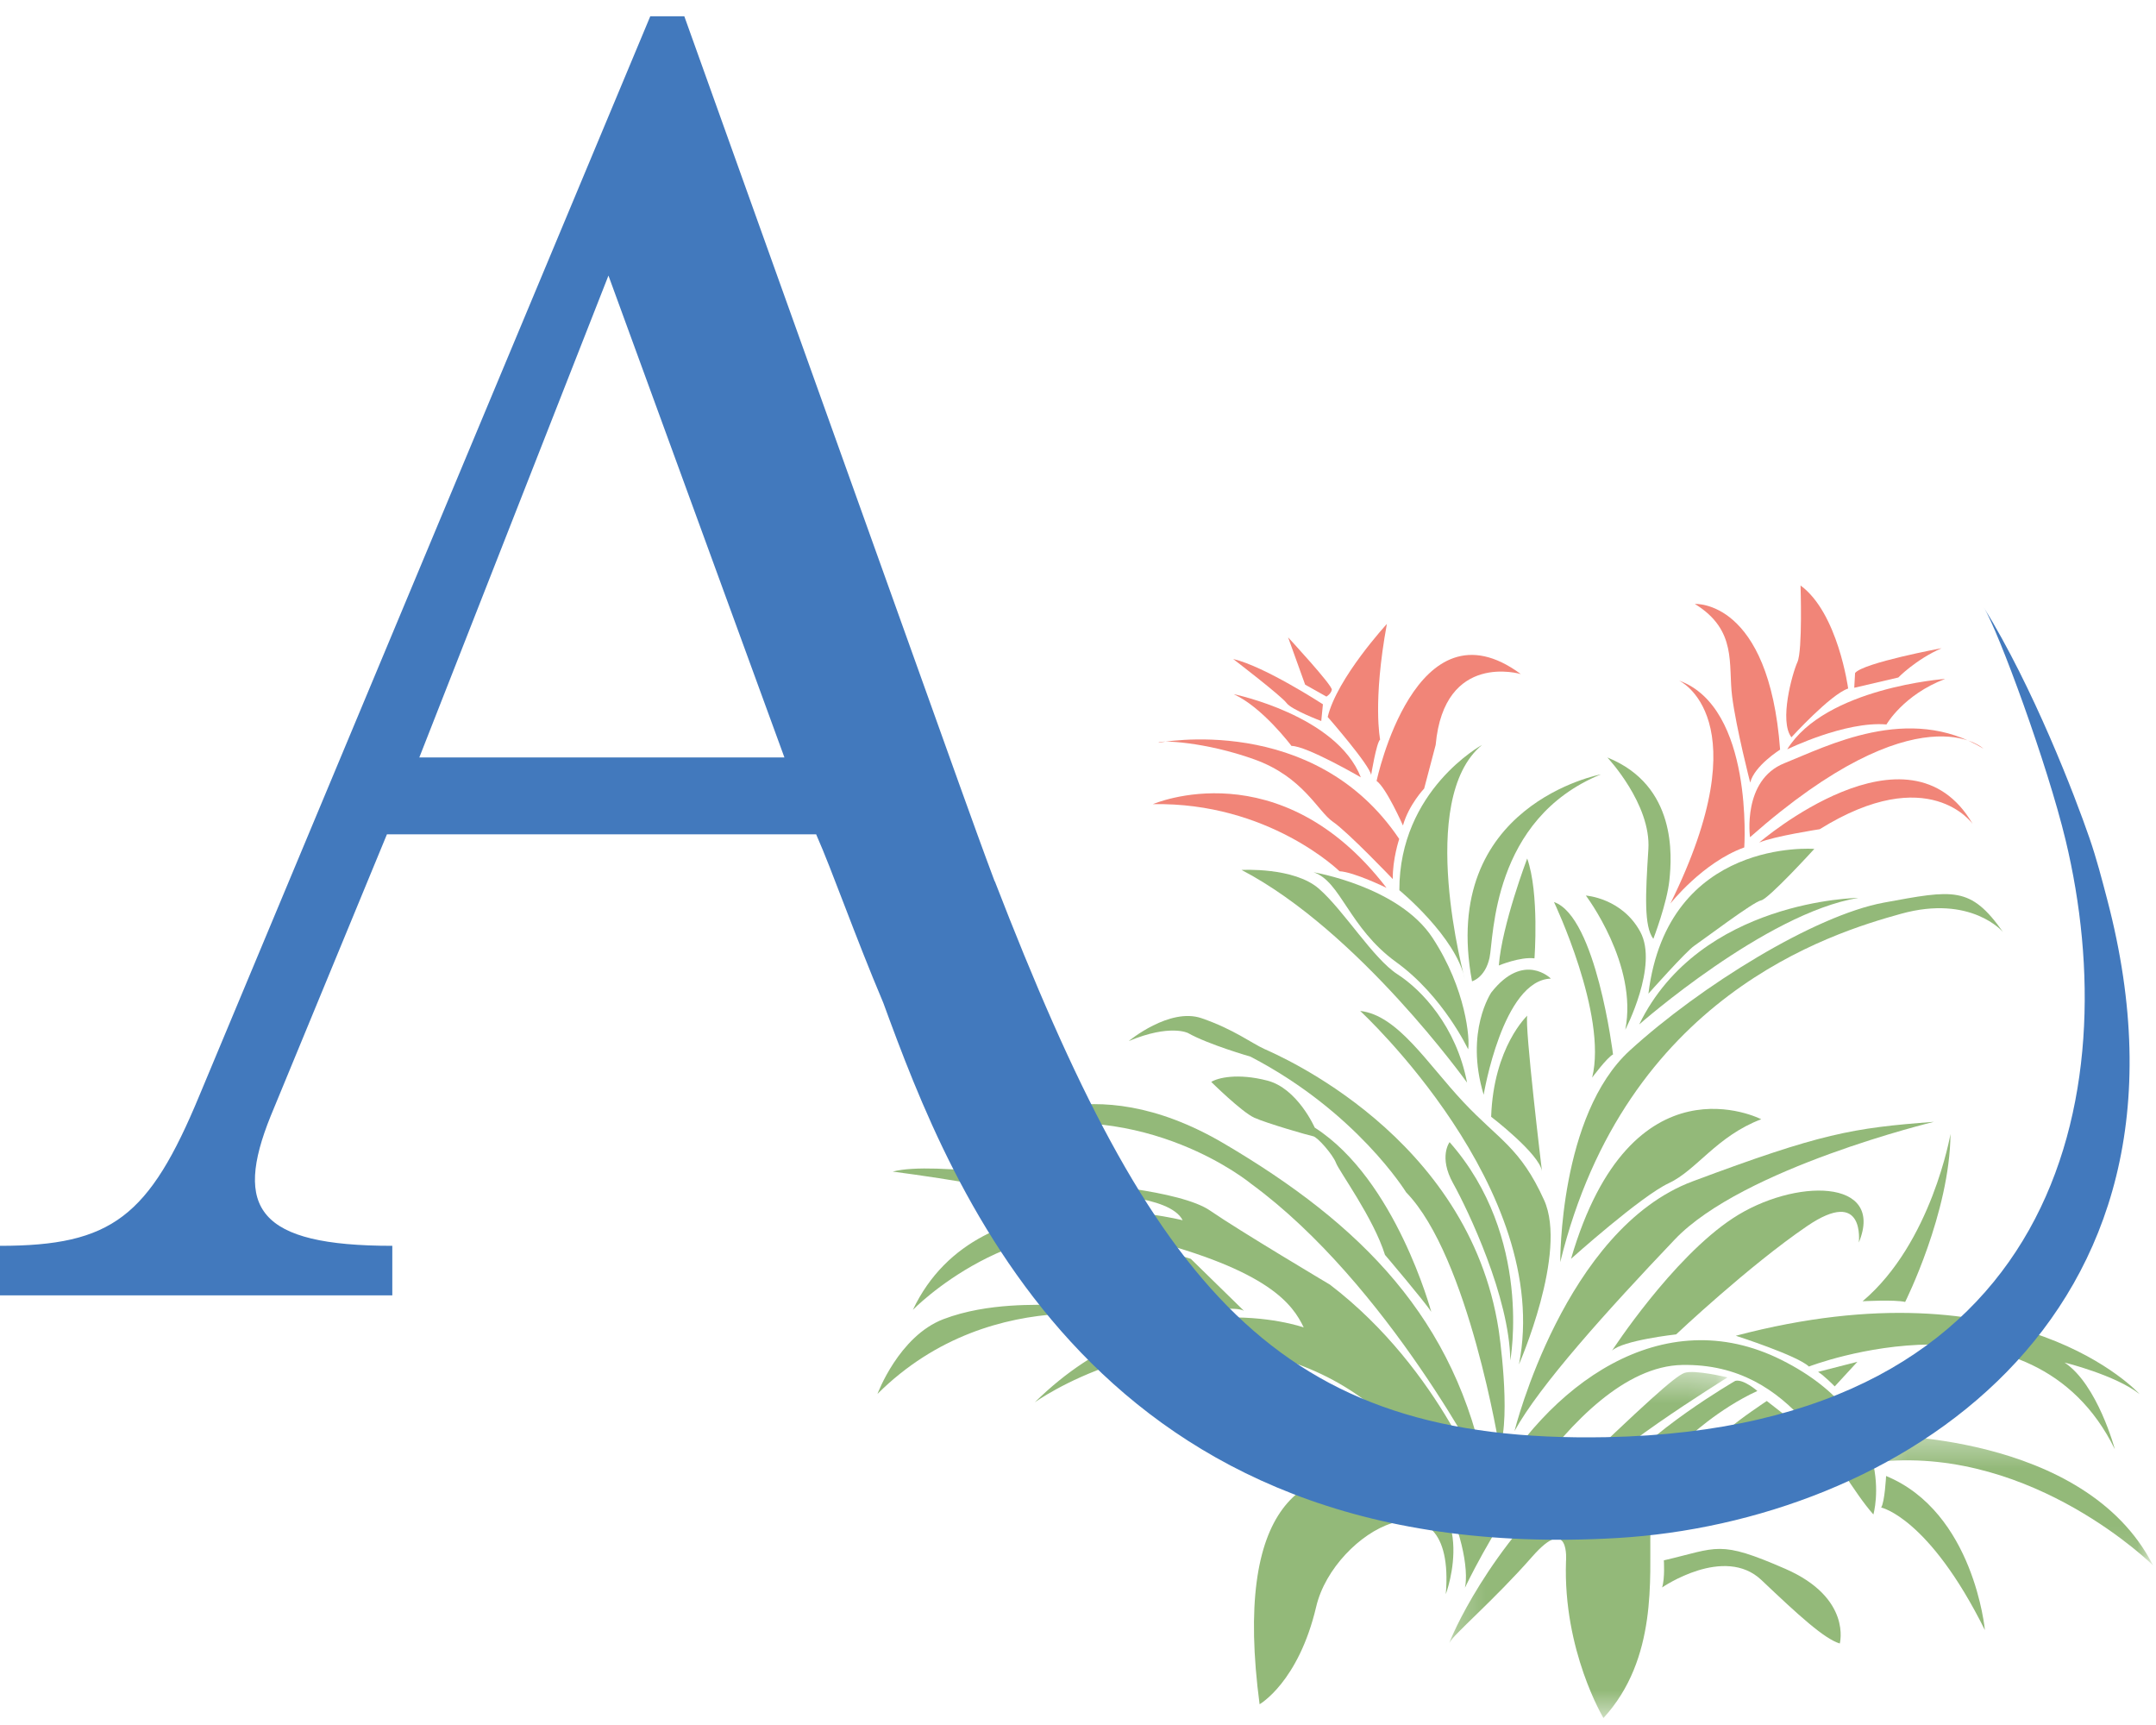 <?xml version="1.0" encoding="UTF-8"?>
<svg width="75px" height="60px" viewBox="0 0 75 60" version="1.1" xmlns="http://www.w3.org/2000/svg" xmlns:xlink="http://www.w3.org/1999/xlink">
    <title>logo</title>
    <defs>
        <polygon id="path-1" points="0.23 0.418 9.906 0.418 9.906 12.453 0.23 12.453"></polygon>
        <polygon id="path-3" points="0.31 0.351 10.047 0.351 10.047 4.882 0.31 4.882"></polygon>
    </defs>
    <g id="Homepage" stroke="none" stroke-width="1" fill="none" fill-rule="evenodd">
        <g id="logo">
            <g id="Group" transform="translate(30.525, 20.365)">
                <path d="M13.292,38.913 C13.292,38.913 14.644,38.149 15.262,35.516 C15.882,32.881 20.149,30.564 19.769,35.086 C19.769,35.086 21.064,31.666 17.931,31.016 C14.795,30.366 12.376,31.982 13.292,38.913" id="Fill-1" fill="#93B979"></path>
                <path d="M5.473,28.41 C5.473,28.41 9.759,25.333 14.581,27.073 C19.405,28.81 20.714,33.612 20.435,34.861 C20.435,34.861 24.046,27.188 27.99,27.112 C31.935,27.036 33.251,30.749 34.644,32.312 C34.644,32.312 35.6,29.02 31.454,26.941 C27.308,24.861 23.296,27.78 21.166,31.712 C21.166,31.712 19.641,27.299 15.739,24.318 C15.739,24.318 12.589,22.446 11.572,21.744 C10.56,21.04 7.142,20.749 6.403,20.779 C6.403,20.779 1.996,19.997 0.53,20.386 C0.53,20.386 5.524,21.029 6.104,21.535 C6.104,21.535 7.895,21.495 8.063,21.57 C8.063,21.57 7.755,21.269 7.553,21.18 C7.553,21.18 10.169,21.189 10.616,22.079 C10.616,22.079 3.569,20.263 1.231,25.195 C1.231,25.195 4.756,21.57 9.21,22.697 C13.663,23.823 14.451,25.029 14.827,25.806 C14.827,25.806 9.889,24.057 5.473,28.41" id="Fill-3" fill="#93B979"></path>
                <path d="M15.988,30.582 C15.988,30.582 16.906,30.513 17.274,30.679 C17.274,30.679 14.446,27.374 14.244,27.284 C14.244,27.284 12.117,26.725 11.929,26.963 C11.929,26.963 14.782,29.227 15.988,30.582" id="Fill-5" fill="#93B979"></path>
                <path d="M11.334,25.237 C11.334,25.237 12.462,25.06 12.748,25.229 L10.899,23.421 C10.899,23.421 8.817,22.762 8.742,22.93 C8.742,22.93 10.955,24.824 11.334,25.237" id="Fill-7" fill="#93B979"></path>
                <path d="M9.555,25.605 C9.555,25.605 4.082,24.058 5.06862722e-13,28.118 C5.06862722e-13,28.118 0.742,26.108 2.298,25.517 C3.854,24.926 5.619,25.036 6.111,25.017 C6.603,24.998 9.421,25.099 10.075,25.436 L9.555,25.605 Z" id="Fill-9" fill="#93B979"></path>
                <path d="M4.356,18.961 C4.356,18.961 7.306,16.614 12.056,19.412 C16.807,22.21 20.129,25.496 21.169,30.985 C21.169,30.985 17.761,24.303 13.001,20.813 C13.001,20.813 9.36,17.786 4.356,18.961" id="Fill-11" fill="#93B979"></path>
                <path d="M19.264,25.266 C19.264,25.266 18.028,20.659 15.21,18.856 C15.21,18.856 14.612,17.495 13.565,17.222 C12.518,16.951 11.834,17.126 11.61,17.267 C11.61,17.267 12.671,18.315 13.106,18.511 C13.542,18.709 15.006,19.129 15.155,19.157 C15.304,19.183 15.838,19.789 15.949,20.082 C16.058,20.374 17.259,22.01 17.654,23.283 C17.654,23.283 19.053,24.928 19.264,25.266" id="Fill-13" fill="#93B979"></path>
                <path d="M8.739,15.846 C8.739,15.846 10.157,14.667 11.274,15.051 C12.392,15.437 13.02,15.923 13.455,16.12 C13.891,16.318 20.567,19.137 21.607,25.882 C21.607,25.882 22.053,28.837 21.641,30.026 C21.641,30.026 20.57,23.348 18.39,21.107 C18.39,21.107 16.668,18.304 12.973,16.387 C12.973,16.387 11.508,15.966 10.8,15.566 C10.8,15.566 10.18,15.245 8.739,15.846" id="Fill-15" fill="#93B979"></path>
                <path d="M19.901,19.362 C19.901,19.362 19.511,19.873 20.024,20.794 C20.537,21.715 21.991,24.761 22.012,26.955 C22.012,26.955 22.812,22.664 19.901,19.362" id="Fill-17" fill="#93B979"></path>
                <path d="M16.791,14.798 C16.791,14.798 23.519,21.001 22.314,27.093 C22.314,27.093 24.018,23.21 23.189,21.377 C22.359,19.545 21.625,19.293 20.371,17.956 C19.118,16.62 18.096,14.943 16.791,14.798" id="Fill-19" fill="#93B979"></path>
                <path d="M22.605,14.961 C22.605,14.961 21.431,16.048 21.347,18.479 C21.347,18.479 23.026,19.765 23.115,20.374 C23.115,20.374 22.501,15.279 22.605,14.961" id="Fill-21" fill="#93B979"></path>
                <path d="M20.509,17.291 C20.509,17.291 16.746,12.025 12.665,9.894 C12.665,9.894 14.486,9.787 15.355,10.546 C16.224,11.303 17.245,12.98 18.09,13.524 C18.934,14.067 20.135,15.341 20.509,17.291" id="Fill-23" fill="#93B979"></path>
                <path d="M15.168,9.974 C15.168,9.974 18.133,10.467 19.306,12.253 C20.479,14.038 20.614,15.799 20.546,16.133 C20.546,16.133 19.683,14.285 18.04,13.097 C16.397,11.907 16.118,10.284 15.168,9.974" id="Fill-25" fill="#93B979"></path>
                <path d="M21.03,5.546 C21.03,5.546 18.148,7.115 18.154,10.599 C18.154,10.599 20.126,12.22 20.432,13.693 C20.432,13.693 18.719,7.455 21.03,5.546" id="Fill-27" fill="#93B979"></path>
                <path d="M17.707,10.517 C17.707,10.517 16.582,9.967 16.072,9.939 C16.072,9.939 13.607,7.529 9.58,7.606 C9.58,7.606 13.994,5.679 17.707,10.517" id="Fill-29" fill="#F18578"></path>
                <path d="M22.379,3.081 C22.379,3.081 19.714,2.28 19.417,5.545 L19.017,7.063 C19.017,7.063 18.48,7.629 18.279,8.348 C18.279,8.348 17.698,7.033 17.362,6.799 C17.362,6.799 18.718,0.372 22.379,3.081" id="Fill-31" fill="#F18578"></path>
                <path d="M9.775,5.469 C9.775,5.469 15.177,4.394 18.149,8.816 C18.149,8.816 17.915,9.519 17.925,10.211 C17.925,10.211 16.364,8.573 15.839,8.216 C15.314,7.855 14.806,6.654 13.103,6.046 C11.403,5.437 9.82,5.367 9.775,5.469" id="Fill-33" fill="#F18578"></path>
                <path d="M17.72,1.337 C17.72,1.337 15.985,3.221 15.661,4.573 C15.661,4.573 17.126,6.248 17.172,6.592 C17.172,6.592 17.357,5.462 17.485,5.358 C17.485,5.358 17.219,4.064 17.72,1.337" id="Fill-35" fill="#F18578"></path>
                <path d="M12.388,3.779 C12.388,3.779 15.971,4.511 16.814,6.673 C16.814,6.673 14.928,5.576 14.401,5.58 C14.401,5.58 13.393,4.233 12.388,3.779" id="Fill-37" fill="#F18578"></path>
                <path d="M12.373,2.557 C12.373,2.557 14.053,3.844 14.227,4.085 C14.401,4.325 15.437,4.714 15.437,4.714 L15.495,4.132 C15.495,4.132 13.468,2.811 12.373,2.557" id="Fill-39" fill="#F18578"></path>
                <path d="M14.284,1.804 C14.284,1.804 15.831,3.476 15.804,3.626 C15.776,3.774 15.616,3.864 15.616,3.864 L14.876,3.448 L14.284,1.804 Z" id="Fill-41" fill="#F18578"></path>
                <path d="M20.682,13.767 C20.682,13.767 21.137,13.649 21.291,12.949 C21.443,12.249 21.362,8.125 25.166,6.569 C25.166,6.569 19.533,7.62 20.682,13.767 Z" id="Fill-43" fill="#93B979"></path>
                <path d="M21.614,13.217 C21.614,13.217 22.357,12.907 22.854,12.969 C22.854,12.969 23.027,10.701 22.601,9.496 C22.601,9.496 21.722,11.809 21.614,13.217 Z" id="Fill-45" fill="#93B979"></path>
                <path d="M21.355,14.152 C21.355,14.152 20.422,15.511 21.087,17.713 C21.087,17.713 21.748,13.724 23.425,13.673 C23.425,13.673 22.482,12.72 21.355,14.152 Z" id="Fill-47" fill="#93B979"></path>
                <path d="M32.002,2.663 C31.82,3.066 31.36,4.72 31.793,5.28 C31.793,5.28 33.149,3.79 33.766,3.583 C33.766,3.583 33.414,0.955 32.11,0 C32.11,0 32.184,2.258 32.002,2.663 Z" id="Fill-49" fill="#F18578"></path>
                <path d="M34.007,3.044 L33.978,3.558 L35.511,3.2 C35.511,3.2 36.112,2.58 37.016,2.181 C37.016,2.181 34.289,2.688 34.007,3.044 Z" id="Fill-51" fill="#F18578"></path>
                <path d="M37.141,3.249 C37.141,3.249 32.973,3.549 31.646,5.699 C31.646,5.699 33.663,4.71 35.099,4.834 C35.099,4.834 35.683,3.803 37.141,3.249" id="Fill-53" fill="#F18578"></path>
                <path d="M30.352,8.755 C30.352,8.755 30.076,6.769 31.549,6.181 C33.023,5.594 35.875,4.093 38.47,5.673 C38.47,5.673 36.232,3.566 30.352,8.755" id="Fill-55" fill="#F18578"></path>
                <path d="M28.434,0.642 C28.434,0.642 31.01,0.473 31.399,5.709 C31.399,5.709 30.5,6.273 30.359,6.856 C30.359,6.856 29.873,4.977 29.73,3.86 C29.587,2.743 29.919,1.556 28.434,0.642" id="Fill-57" fill="#F18578"></path>
                <path d="M38.099,8.297 C38.099,8.297 36.581,6.112 32.777,8.477 C32.777,8.477 31.174,8.723 30.672,8.941 C30.672,8.941 35.873,4.455 38.099,8.297" id="Fill-59" fill="#F18578"></path>
                <path d="M27.882,3.307 C27.882,3.307 30.762,4.611 27.582,11.063 C27.582,11.063 28.71,9.629 30.152,9.111 C30.152,9.111 30.484,4.242 27.882,3.307" id="Fill-61" fill="#F18578"></path>
                <path d="M25.39,5.982 C25.39,5.982 26.918,7.605 26.816,9.178 C26.715,10.75 26.66,11.859 26.989,12.291 C26.989,12.291 27.467,11.051 27.549,10.239 C27.632,9.426 27.814,6.959 25.39,5.982" id="Fill-63" fill="#93B979"></path>
                <path d="M32.589,9.162 C32.589,9.162 27.49,8.755 26.818,14.197 C26.818,14.197 28.125,12.726 28.414,12.531 C28.701,12.339 30.474,10.997 30.736,10.953 C30.997,10.91 32.589,9.162 32.589,9.162" id="Fill-65" fill="#93B979"></path>
                <path d="M34.121,10.866 C34.121,10.866 28.612,10.924 26.498,15.267 C26.498,15.267 30.901,11.393 34.121,10.866" id="Fill-67" fill="#93B979"></path>
                <path d="M24.642,10.785 C24.642,10.785 26.464,13.188 26.013,15.451 C26.013,15.451 27.174,13.225 26.535,12.046 C25.896,10.867 24.642,10.785 24.642,10.785" id="Fill-69" fill="#93B979"></path>
                <path d="M39.153,12.053 C39.153,12.053 38.048,10.743 35.608,11.418 C33.166,12.093 26.016,14.28 23.751,23.535 C23.751,23.535 23.713,18.417 26.172,16.172 C28.633,13.927 32.599,11.473 35.016,11.029 C37.432,10.585 38.019,10.446 39.153,12.053" id="Fill-71" fill="#93B979"></path>
                <path d="M23.533,11.01 C23.533,11.01 25.401,14.932 24.861,17.116 C24.861,17.116 25.377,16.419 25.587,16.311 C25.587,16.311 25.001,11.513 23.533,11.01 L34.393,54.134" id="Fill-73" fill="#93B979"></path>
                <path d="M30.742,18.565 C30.742,18.565 26.224,16.236 24.126,23.42 C24.126,23.42 26.555,21.242 27.525,20.79 C28.494,20.339 29.187,19.156 30.742,18.565" id="Fill-75" fill="#93B979"></path>
                <path d="M22.159,29.411 C22.159,29.411 23.903,22.388 28.36,20.724 C32.818,19.058 33.913,18.867 36.75,18.655 C36.75,18.655 30.102,20.258 27.734,22.748 C25.366,25.236 23.034,27.823 22.159,29.411" id="Fill-77" fill="#93B979"></path>
                <path d="M32.338,22.282 C30.304,23.667 27.783,26.048 27.783,26.048 C27.783,26.048 25.915,26.255 25.551,26.616 C25.551,26.616 27.644,23.394 29.76,22.006 C31.877,20.616 35.067,20.603 34.137,22.854 C34.137,22.854 34.372,20.896 32.338,22.282 Z" id="Fill-79" fill="#93B979"></path>
                <g id="Group-83" transform="translate(19.663, 26.939)">
                    <mask id="mask-2" fill="white">
                        <use xlink:href="#path-1"></use>
                    </mask>
                    <g id="Clip-82"></g>
                    <path d="M5.591,12.453 C5.591,12.453 4.182,10.115 4.288,7.007 C4.288,7.007 4.436,5.333 3.114,6.839 C1.793,8.345 0.361,9.558 0.239,9.827 C0.118,10.096 1.217,7.113 4.132,4.305 C7.047,1.498 8.064,0.58 8.403,0.451 C8.744,0.323 9.906,0.606 9.906,0.606 C9.906,0.606 5.043,3.624 5.215,4.228 C5.388,4.832 7.259,4.345 7.224,5.948 C7.189,7.551 7.483,10.395 5.591,12.453" id="Fill-81" fill="#93B979" mask="url(#mask-2)"></path>
                </g>
                <path d="M27.355,33.908 C27.355,33.908 27.396,34.534 27.294,34.851 C27.294,34.851 29.456,33.362 30.754,34.597 C32.055,35.833 32.941,36.64 33.475,36.8 C33.475,36.8 33.904,35.216 31.578,34.202 C29.251,33.188 29.246,33.469 27.355,33.908" id="Fill-84" fill="#93B979"></path>
                <path d="M26.859,31.782 C26.859,31.782 27.497,32.516 27.38,32.867 C27.38,32.867 31.58,30.519 33.363,31.123 L32.304,29.714 C32.304,29.714 29.071,29.464 28.174,29.665 C28.174,29.665 29.235,28.647 30.608,28.016 C30.608,28.016 30.114,27.589 29.837,27.666 C29.837,27.666 26.734,29.459 25.613,31.055 C25.613,31.055 26.228,31.212 26.286,31.44 C26.286,31.44 27.269,30.064 29.244,30.514 C29.244,30.514 27.467,31.328 26.859,31.782" id="Fill-86" fill="#93B979"></path>
                <path d="M29.858,26.096 C29.858,26.096 32.008,26.786 32.401,27.167 C32.401,27.167 40.161,24.164 43.043,30.043 C43.043,30.043 42.442,27.789 41.293,27.027 C41.293,27.027 43.072,27.465 43.904,28.126 C43.904,28.126 39.738,23.489 29.858,26.096" id="Fill-88" fill="#93B979"></path>
                <path d="M37.326,19.077 C37.326,19.077 36.672,22.868 34.268,24.896 C34.268,24.896 35.384,24.834 35.749,24.92 C35.749,24.92 37.304,21.819 37.326,19.077" id="Fill-90" fill="#93B979"></path>
                <g id="Group-94" transform="translate(34.325, 29.203)">
                    <mask id="mask-4" fill="white">
                        <use xlink:href="#path-3"></use>
                    </mask>
                    <g id="Clip-93"></g>
                    <path d="M0.31,0.352 C0.31,0.352 7.674,0.204 10.048,4.882 C10.048,4.882 5.919,0.788 0.625,1.264 C0.625,1.264 0.398,0.513 0.31,0.352" id="Fill-92" fill="#93B979" mask="url(#mask-4)"></path>
                </g>
                <path d="M35.086,30.974 C35.086,30.974 35.039,31.882 34.914,32.07 C34.914,32.07 36.574,32.416 38.523,36.334 C38.523,36.334 38.146,32.237 35.086,30.974" id="Fill-95" fill="#93B979"></path>
                <path d="M30.935,28.365 C30.935,28.365 29.958,29.015 29.672,29.29 C29.672,29.29 31.005,29.287 31.354,29.405 L31.801,29.04 L30.935,28.365 Z" id="Fill-97" fill="#93B979"></path>
                <path d="M32.72,27.352 L34.088,27.001 L33.299,27.858 C33.299,27.858 32.941,27.491 32.72,27.352" id="Fill-99" fill="#93B979"></path>
            </g>
            <path d="M14.587,26.345 L21.166,9.585 L27.287,26.345 L14.587,26.345 Z M73.303,31.289 C73.119,30.589 72.936,29.875 72.685,29.149 C72.182,27.687 70.731,23.91 69.003,21.116 C69.523,21.954 71.224,26.591 71.857,29.228 C73.961,37.99 71.687,49.686 55.866,49.989 C44.397,50.208 40.092,44.84 34.607,30.655 C34.607,30.655 34.602,30.656 34.601,30.656 C34.2,29.586 33.795,28.463 33.368,27.273 C33.355,27.237 23.805,0.566 23.805,0.566 L22.621,0.566 L6.937,38.103 C5.188,42.323 3.891,43.333 0,43.333 L0,45.056 L13.647,45.056 L13.647,43.333 C8.966,43.333 8.12,42.026 9.417,38.816 L13.46,29.02 L28.391,29.02 C28.966,30.32 29.706,32.464 30.728,34.884 C33.131,41.454 38.163,54.561 56.265,53.496 C65.785,52.936 77.184,46.049 73.303,31.289 L73.303,31.289 Z" id="Fill-101" fill="#4279BD"></path>
        </g>
    </g>
</svg>
